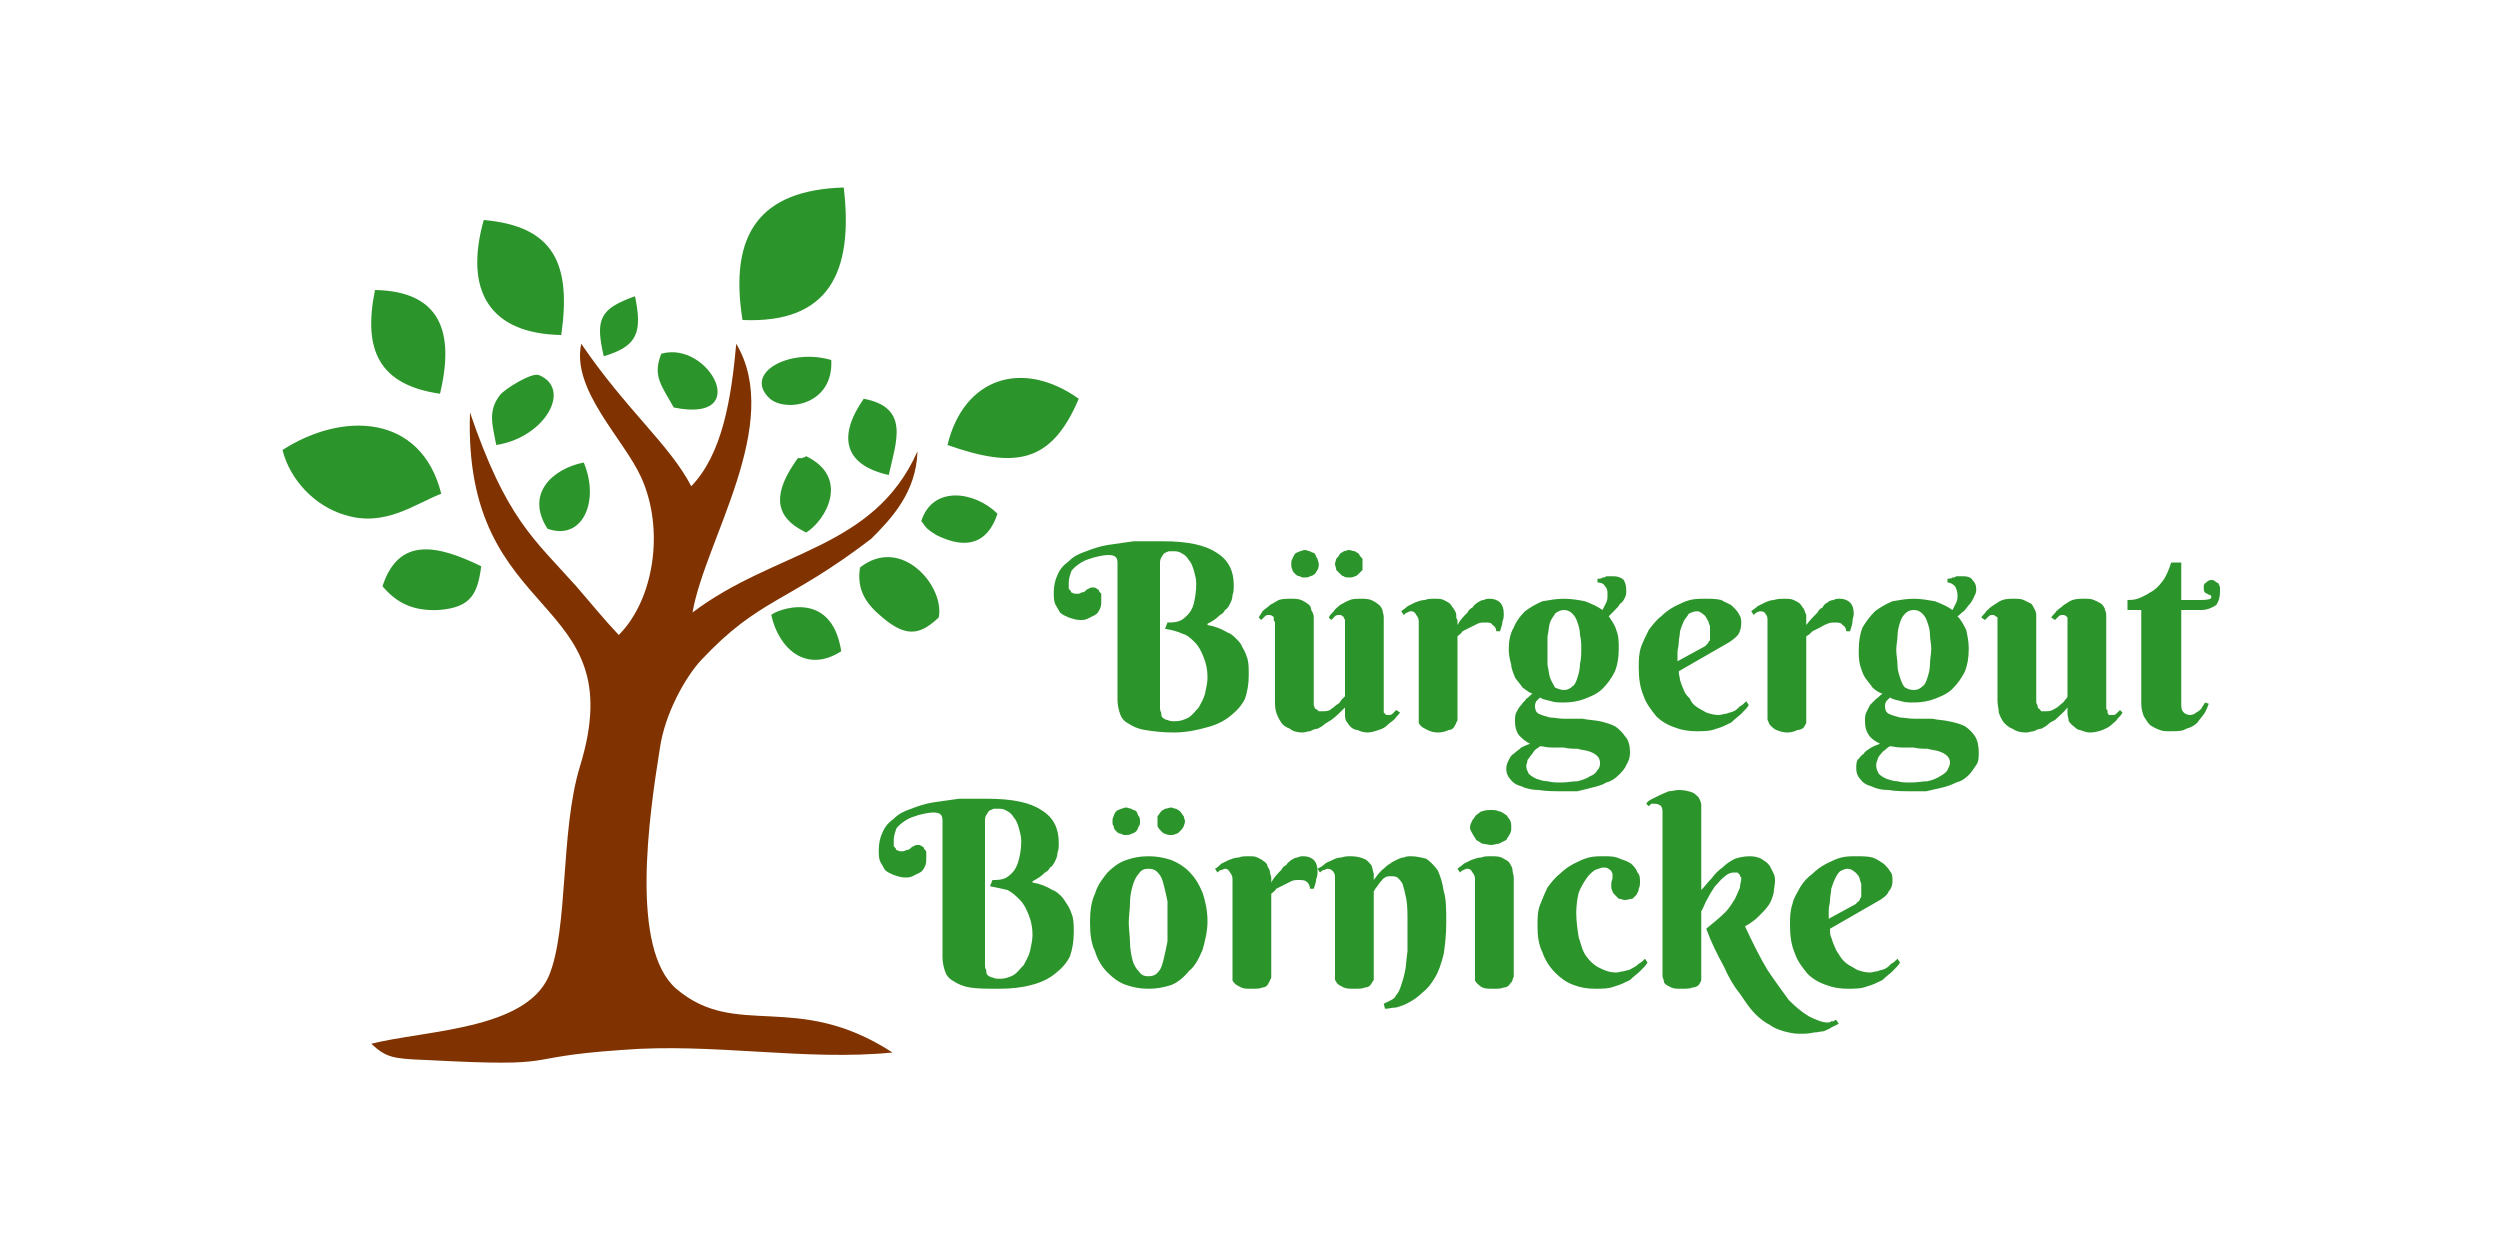 <?xml version="1.0" encoding="UTF-8"?>
<!DOCTYPE svg PUBLIC "-//W3C//DTD SVG 1.1//EN" "http://www.w3.org/Graphics/SVG/1.1/DTD/svg11.dtd">
<!-- Creator: CorelDRAW X7 -->
<svg xmlns="http://www.w3.org/2000/svg" xml:space="preserve" width="2000px" height="1000px" version="1.1" style="shape-rendering:geometricPrecision; text-rendering:geometricPrecision; image-rendering:optimizeQuality; fill-rule:evenodd; clip-rule:evenodd"
viewBox="0 0 2000 1000"
 xmlns:xlink="http://www.w3.org/1999/xlink">
 <defs>
  <style type="text/css">
   <![CDATA[
    .fil3 {fill:none}
    .fil2 {fill:#2B952B}
    .fil0 {fill:#803300}
    .fil1 {fill:#2B952B;fill-rule:nonzero}
   ]]>
  </style>
 </defs>
 <g id="Ebene_x0020_1">
  <path class="fil0" d="M495 508c-14,-15 -21,-24 -34,-39 -34,-38 -56,-54 -85,-139 -6,171 131,143 88,283 -16,52 -9,130 -25,168 -19,43 -98,43 -142,54 12,11 17,12 44,13 114,6 69,-2 156,-8 73,-6 147,9 217,2 -77,-50 -125,-10 -173,-51 -37,-32 -22,-137 -13,-193 4,-27 20,-56 33,-70 47,-50 68,-45 136,-97 16,-16 36,-37 37,-70 -35,79 -114,79 -180,129 10,-58 73,-151 35,-215 -4,44 -11,88 -36,114 -17,-33 -52,-61 -88,-114 -8,37 34,76 48,107 19,42 10,98 -18,126z"/>
  <path class="fil1" d="M788 772c0,1 0,3 1,4 0,2 0,3 1,4 1,1 3,2 4,2 2,1 4,1 6,1 4,0 7,-1 11,-3 3,-2 5,-5 8,-8 2,-4 4,-7 5,-11 1,-5 2,-9 2,-13 0,-6 -1,-11 -3,-16 -2,-5 -4,-9 -7,-12 -3,-3 -6,-6 -10,-8 -4,-1 -9,-2 -14,-3l2 -5c3,0 6,0 9,-1 3,-1 5,-3 7,-5 2,-2 4,-6 5,-10 1,-4 2,-9 2,-15 0,-4 -1,-7 -2,-11 -1,-3 -2,-6 -4,-8 -1,-2 -3,-4 -5,-5 -3,-2 -5,-2 -7,-2 -2,0 -3,0 -4,0 -2,1 -3,1 -4,2 -1,1 -1,2 -2,3 -1,2 -1,3 -1,5l0 115zm2 -133c20,0 34,3 43,9 10,6 14,15 14,26 0,3 0,6 -1,8 0,3 -1,5 -2,7 -1,2 -2,4 -4,5 -1,2 -2,3 -4,4 -3,3 -6,5 -10,7l0 1c6,1 11,3 16,6 3,1 5,3 7,5 2,2 3,4 5,7 2,3 3,6 4,9 1,4 1,8 1,13 0,7 -1,13 -3,19 -3,6 -7,10 -12,14 -5,4 -11,7 -19,9 -7,2 -16,3 -26,3 -9,0 -17,0 -23,-1 -6,-1 -10,-3 -13,-5 -4,-2 -6,-5 -7,-8 -1,-3 -2,-7 -2,-11l0 -110c0,-4 -2,-6 -7,-6 -4,0 -8,1 -12,2 -3,1 -7,2 -10,4 -3,2 -6,4 -8,7 -1,3 -2,6 -2,9 0,2 0,4 0,5 1,1 2,2 2,3 1,0 2,1 3,1 0,0 1,0 1,0 2,0 3,0 4,-1 2,0 3,-1 3,-1 1,-1 2,-2 3,-2 1,-1 2,-1 3,-1 0,0 1,0 2,0 1,1 2,1 3,2 0,1 1,2 2,3 0,2 0,3 0,5 0,3 0,5 -1,7 -1,2 -2,4 -4,5 -2,1 -4,2 -6,3 -2,1 -4,1 -6,1 -3,0 -6,-1 -9,-2 -2,-1 -5,-2 -7,-4 -1,-2 -3,-5 -4,-7 -1,-3 -1,-6 -1,-9 0,-5 1,-10 3,-14 2,-5 5,-8 9,-11 4,-4 8,-6 14,-8 5,-2 11,-4 17,-5 7,-1 14,-2 21,-3 8,0 15,0 23,0zm82 99c0,-9 1,-17 4,-23 2,-7 6,-12 10,-17 4,-4 9,-8 15,-10 6,-2 11,-3 18,-3 6,0 12,1 18,3 5,2 10,5 14,9 5,5 8,10 11,17 2,6 4,14 4,23 0,8 -2,16 -4,23 -3,7 -6,13 -11,17 -4,5 -9,9 -14,11 -6,2 -12,3 -18,3 -7,0 -12,-1 -18,-3 -6,-2 -11,-6 -15,-10 -4,-4 -8,-10 -10,-17 -3,-6 -4,-14 -4,-23zm62 -1c0,-5 0,-11 0,-16 -1,-5 -2,-9 -3,-13 -1,-4 -2,-7 -4,-9 -2,-3 -5,-4 -8,-4 -4,0 -6,1 -8,4 -2,2 -4,6 -5,10 -1,4 -2,8 -2,13 0,5 -1,11 -1,16 0,5 1,11 1,16 0,5 1,10 2,14 1,4 3,7 5,9 2,3 4,4 8,4 3,0 6,-1 8,-4 2,-2 3,-6 4,-10 1,-4 2,-9 3,-14 0,-5 0,-11 0,-16zm-44 -80c0,-1 0,-3 1,-4 0,-1 1,-3 2,-4 1,-1 2,-1 4,-2 1,0 2,-1 4,-1 1,0 3,1 4,1 1,1 3,1 4,2 1,1 1,3 2,4 1,1 1,3 1,4 0,2 0,3 -1,4 -1,2 -1,3 -2,4 -1,1 -3,2 -4,2 -1,1 -3,1 -4,1 -2,0 -3,0 -4,-1 -2,0 -3,-1 -4,-2 -1,-1 -2,-2 -2,-4 -1,-1 -1,-2 -1,-4zm36 0c0,-1 0,-3 0,-4 1,-1 2,-3 3,-4 1,-1 2,-1 3,-2 2,0 3,-1 5,-1 1,0 2,1 4,1 1,1 2,1 3,2 1,1 2,3 3,4 0,1 1,3 1,4 0,2 -1,3 -1,4 -1,2 -2,3 -3,4 -1,1 -2,2 -3,2 -2,1 -3,1 -4,1 -2,0 -3,0 -5,-1 -1,0 -2,-1 -3,-2 -1,-1 -2,-2 -3,-4 0,-1 0,-2 0,-4zm91 49c2,-4 5,-7 8,-10 1,-2 2,-3 4,-4 1,-2 3,-3 4,-4 2,-1 3,-2 5,-2 2,-1 3,-1 5,-1 3,0 6,1 8,3 2,2 3,5 3,9 0,2 0,4 -1,6 0,2 -1,5 -2,8l-3 0c0,-2 -1,-4 -2,-5 -2,-2 -4,-2 -7,-2 -2,0 -4,0 -6,1 -2,1 -4,2 -6,3 -2,1 -4,2 -6,3 -1,2 -3,3 -4,4l0 66c0,1 0,2 -1,3 0,1 -1,2 -2,4 -1,1 -2,2 -4,2 -2,1 -5,1 -9,1 -3,0 -6,0 -8,-1 -2,-1 -4,-2 -5,-3 -1,-1 -2,-2 -2,-3 0,-2 0,-3 0,-3l0 -78c0,-2 -1,-4 -2,-5 -1,-2 -2,-3 -4,-3 -1,0 -2,1 -3,1 -1,0 -2,1 -3,2l-2 -3c2,-1 3,-2 5,-4 2,-1 4,-2 6,-3 3,-1 5,-2 8,-2 2,-1 5,-1 8,-1 3,0 5,0 7,1 2,1 4,2 5,3 2,1 3,3 3,4 1,2 2,3 2,5 0,1 1,3 1,4 0,2 0,3 0,4zm109 33c0,-8 0,-15 -1,-20 -1,-5 -2,-9 -3,-12 -1,-2 -3,-4 -4,-5 -2,-1 -3,-1 -5,-1 -2,0 -4,0 -5,1 -2,1 -3,3 -4,4 -1,1 -2,3 -3,4 -1,1 -1,2 -2,3l0 68c0,1 0,2 0,3 -1,1 -1,2 -2,3 -1,2 -3,3 -5,3 -2,1 -5,1 -8,1 -4,0 -7,0 -9,-1 -2,-1 -4,-2 -5,-3 -1,-1 -1,-2 -2,-3 0,-2 0,-3 0,-3l0 -78c0,-2 0,-4 -1,-5 -1,-2 -3,-3 -5,-3 -1,0 -2,1 -3,1 -1,0 -2,1 -3,2l-2 -3c2,-1 4,-2 6,-4 1,-1 4,-2 6,-3 2,-1 4,-2 7,-2 3,-1 5,-1 8,-1 4,0 8,1 10,2 3,1 4,3 6,5 1,2 1,4 2,7 0,2 0,4 0,5 3,-4 5,-7 9,-10 1,-1 2,-2 4,-3 1,-1 3,-2 5,-3 2,-1 4,-2 6,-2 2,-1 4,-1 6,-1 4,0 8,1 12,2 3,2 6,5 9,9 2,4 4,10 5,17 2,6 2,15 2,25 0,10 -1,18 -2,25 -2,8 -4,14 -7,19 -3,5 -6,9 -10,12 -3,3 -7,6 -11,8 -3,2 -7,3 -10,4 -3,0 -6,1 -9,1l-1 -4c2,-1 4,-2 6,-3 2,-1 3,-2 4,-4 2,-2 3,-5 4,-8 1,-3 2,-6 3,-11 1,-4 1,-10 2,-16 0,-6 0,-13 0,-22zm85 42c0,1 -1,2 -1,3 0,1 -1,2 -2,3 -1,2 -3,3 -5,3 -2,1 -5,1 -8,1 -4,0 -7,0 -9,-1 -2,-1 -3,-2 -4,-3 -1,-1 -2,-2 -2,-3 0,-2 0,-3 0,-3l0 -78c0,-2 -1,-4 -2,-5 -1,-2 -2,-3 -4,-3 -2,0 -3,1 -3,1 -1,0 -2,1 -3,2l-2 -3c1,-1 3,-2 5,-4 2,-1 4,-2 6,-3 3,-1 5,-2 8,-2 2,-1 5,-1 8,-1 4,0 7,0 10,2 2,1 4,2 5,4 1,2 2,3 2,5 0,2 1,4 1,6l0 79zm-35 -119c0,-2 1,-4 2,-6 1,-1 2,-3 3,-4 2,-1 3,-3 5,-3 2,-1 5,-1 7,-1 2,0 4,0 6,1 2,0 4,2 6,3 1,1 2,3 3,4 1,2 1,4 1,6 0,2 0,3 -1,5 -1,2 -2,3 -3,5 -2,1 -4,2 -6,3 -2,0 -4,1 -6,1 -2,0 -5,-1 -7,-1 -2,-1 -3,-2 -5,-3 -1,-2 -2,-3 -3,-5 -1,-2 -2,-3 -2,-5zm124 58c-2,0 -3,-1 -5,-1 -1,-1 -2,-2 -3,-3 -1,-1 -2,-2 -2,-3 -1,-2 -1,-3 -1,-4 0,-2 0,-4 1,-6 0,-1 0,-3 0,-4 -1,-2 -1,-3 -2,-3 -1,-1 -2,-2 -5,-2 -2,0 -4,1 -7,2 -3,2 -5,4 -7,7 -2,3 -4,6 -6,11 -1,4 -2,10 -2,16 0,7 1,14 2,20 2,6 3,11 6,15 3,4 6,7 10,9 4,2 8,4 14,4 2,0 4,-1 6,-1 3,-1 5,-1 6,-2 2,-1 4,-2 6,-4 2,-1 3,-2 5,-4l2 3c-1,2 -3,4 -6,7 -2,2 -5,4 -8,7 -4,2 -8,4 -12,5 -5,2 -10,2 -16,2 -6,0 -12,-1 -17,-3 -6,-2 -11,-6 -15,-10 -4,-4 -8,-10 -10,-16 -3,-6 -4,-13 -4,-21 0,-6 0,-12 2,-17 2,-5 4,-10 6,-14 3,-4 6,-8 10,-11 3,-3 7,-6 11,-8 4,-2 8,-4 12,-5 4,-1 8,-1 12,-1 5,0 9,0 13,2 3,1 6,2 9,4 2,2 4,4 5,7 2,2 2,5 2,7 0,2 0,4 -1,6 0,2 -1,3 -2,5 -1,1 -2,2 -3,3 -2,0 -4,1 -6,1zm61 -8c3,-3 5,-6 8,-9 3,-4 6,-7 9,-9 3,-3 6,-5 10,-7 3,-1 7,-2 12,-2 4,0 7,1 9,2 3,2 5,3 7,6 1,2 2,4 3,6 1,2 1,4 1,6 0,3 -1,6 -1,9 -1,4 -2,7 -4,10 -2,3 -5,6 -8,9 -3,3 -7,6 -11,8 6,13 12,25 18,35 6,9 12,17 17,24 6,6 11,10 16,13 6,3 11,5 15,5 1,0 2,0 3,-1 0,0 1,0 2,0 1,-1 1,-1 2,-1l2 3c-2,1 -4,2 -6,3 -1,1 -4,2 -6,3 -2,0 -5,1 -8,1 -4,1 -7,1 -12,1 -4,0 -8,-1 -12,-2 -3,-1 -7,-2 -11,-5 -4,-2 -8,-5 -12,-9 -4,-4 -8,-10 -12,-16 -5,-6 -9,-13 -13,-22 -5,-9 -10,-19 -14,-30 6,-5 11,-9 15,-13 4,-4 6,-8 8,-11 2,-4 3,-7 4,-9 0,-3 1,-5 1,-7 0,0 0,-1 0,-1 -1,-1 -1,-1 -1,-2 -1,-1 -1,-1 -2,-2 0,0 -1,0 -3,0 -2,0 -5,1 -7,3 -3,2 -5,5 -8,8 -2,3 -4,6 -6,10 -2,3 -3,7 -5,10l0 52c0,1 0,2 0,3 0,1 -1,2 -2,4 -1,1 -3,2 -5,2 -2,1 -5,1 -9,1 -3,0 -6,0 -8,-1 -2,-1 -4,-2 -5,-3 -1,-1 -1,-2 -1,-3 -1,-2 -1,-3 -1,-3l0 -131c0,-2 0,-3 -1,-5 -1,-1 -3,-2 -5,-2 -1,0 -2,0 -3,0 -1,1 -1,1 -2,2l-2 -2c1,-2 3,-3 5,-4 2,-1 4,-2 6,-3 2,-1 5,-2 7,-3 3,0 5,-1 8,-1 5,0 8,1 11,2 2,1 4,3 5,4 1,2 2,4 2,6 0,2 0,4 0,5l0 63zm103 31c0,3 0,5 1,7 1,3 2,6 3,8 1,3 3,5 4,7 2,3 4,5 7,7 2,1 5,3 7,4 3,1 6,2 10,2 2,0 4,-1 6,-1 2,-1 4,-1 6,-2 2,-1 3,-2 5,-4 2,-1 3,-2 5,-4l2 3c-1,2 -3,4 -6,7 -2,2 -5,4 -8,7 -4,2 -8,4 -12,5 -5,2 -10,2 -16,2 -6,0 -12,-1 -17,-3 -6,-2 -11,-5 -15,-9 -4,-5 -8,-10 -10,-16 -3,-7 -4,-14 -4,-23 0,-6 0,-11 2,-17 1,-5 4,-9 6,-13 3,-5 6,-8 10,-11 3,-3 7,-6 11,-8 4,-2 8,-4 12,-5 4,-1 8,-1 12,-1 5,0 9,0 13,1 3,1 6,3 9,5 2,2 4,4 5,6 2,2 2,5 2,8 0,3 -1,6 -3,8 -1,3 -4,5 -7,7l-40 23zm21 -20c0,-1 1,-1 2,-2 0,0 1,-1 1,-2 0,0 1,-1 1,-2 0,-1 0,-3 0,-4 0,-2 0,-4 0,-6 -1,-2 -1,-4 -2,-6 -1,-1 -2,-3 -4,-4 -1,-1 -3,-2 -5,-2 -2,0 -4,1 -6,2 -2,2 -3,4 -4,6 -1,2 -2,5 -3,8 0,3 -1,6 -1,9 0,3 -1,5 -1,8 0,3 0,5 0,7l22 -12z"/>
  <path class="fil2" d="M483 285c27,-8 31,-19 25,-48 -28,10 -32,18 -25,48zm-45 138c28,10 42,-22 29,-53 -25,5 -47,25 -29,53zm299 -6c3,3 2,5 12,11 24,12 41,7 49,-17 -18,-18 -52,-23 -61,6zm-72 -129c-34,-10 -71,11 -49,31 13,11 51,5 49,-31zm-48 204c6,27 28,47 56,29 -8,-52 -54,-32 -56,-29zm-88 -209c-7,18 0,25 10,43 64,13 28,-54 -10,-43zm182 97c6,-27 17,-54 -20,-61 -21,30 -16,53 20,61zm-66 46c16,-10 35,-44 0,-61 -9,5 -3,-5 -13,11 -16,27 -6,41 13,50zm-248 -70c39,-6 61,-45 34,-56 -6,-2 -27,11 -31,16 -10,13 -6,24 -3,40zm291 98c-3,19 6,30 18,40 20,17 31,13 45,0 5,-25 -30,-66 -63,-40zm-382 15c11,13 24,20 45,19 26,-2 31,-13 34,-35 -35,-17 -66,-24 -79,16zm46 -154c12,-50 0,-82 -52,-83 -10,49 4,76 52,83zm406 41c54,19 83,15 105,-37 -45,-32 -92,-17 -105,37zm-309 -88c8,-56 -5,-87 -62,-92 -16,57 5,91 62,92zm-223 92c6,24 26,45 50,52 32,10 56,-9 77,-17 -16,-64 -79,-66 -127,-35zm368 -104c69,3 89,-38 81,-106 -67,2 -92,37 -81,106zm334 310c0,1 0,3 1,4 0,2 0,3 1,4 1,1 3,2 4,2 2,1 4,1 6,1 4,0 7,-1 11,-3 3,-2 5,-5 8,-8 2,-4 4,-7 5,-11 1,-5 2,-9 2,-13 0,-6 -1,-11 -3,-16 -2,-5 -4,-9 -7,-12 -3,-3 -6,-6 -10,-7 -4,-2 -9,-3 -14,-4l2 -5c3,0 6,0 9,-1 3,-1 5,-3 7,-5 2,-2 4,-5 5,-9 1,-4 2,-10 2,-16 0,-4 -1,-7 -2,-11 -1,-3 -2,-6 -4,-8 -1,-2 -3,-4 -5,-5 -3,-2 -5,-2 -7,-2 -2,0 -3,0 -4,0 -2,1 -3,1 -4,2 -1,1 -1,2 -2,3 -1,2 -1,3 -1,5l0 115zm2 -133c20,0 34,3 43,9 10,6 14,15 14,26 0,3 0,6 -1,8 0,3 -1,5 -2,7 -1,2 -2,4 -4,5 -1,2 -2,3 -4,4 -3,3 -6,5 -10,7l0 1c6,1 11,3 16,6 3,1 5,3 7,5 2,2 4,4 5,7 2,3 3,6 4,9 1,4 1,8 1,13 0,7 -1,13 -3,19 -3,6 -7,10 -12,14 -5,4 -11,7 -19,9 -7,2 -16,4 -26,4 -9,0 -17,-1 -23,-2 -6,-1 -10,-3 -13,-5 -4,-2 -6,-5 -7,-8 -1,-3 -2,-7 -2,-11l0 -110c0,-4 -2,-6 -7,-6 -4,0 -8,1 -12,2 -3,1 -7,2 -10,4 -3,2 -6,4 -8,7 -1,3 -2,6 -2,9 0,2 0,4 0,5 1,1 2,2 2,3 1,0 2,1 3,1 0,0 1,0 1,0 2,0 3,0 4,-1 2,0 3,-1 3,-1 1,-1 2,-2 3,-2 1,-1 2,-1 3,-1 0,0 1,0 2,0 1,1 2,1 3,2 0,1 1,2 2,3 0,2 0,3 0,5 0,3 0,5 -1,7 -1,2 -2,4 -4,5 -2,1 -4,2 -6,3 -2,1 -4,1 -6,1 -3,0 -6,-1 -9,-2 -2,-1 -5,-2 -7,-4 -1,-2 -3,-5 -4,-7 -1,-3 -1,-6 -1,-9 0,-5 1,-10 3,-14 2,-5 5,-8 9,-11 4,-4 8,-6 14,-8 5,-2 11,-4 17,-5 7,-1 14,-2 21,-3 8,0 15,0 23,0zm177 133c0,1 0,2 0,2 0,1 0,2 0,2 1,1 1,1 2,2 0,0 1,0 2,0 1,0 2,0 3,-1 1,-1 2,-2 3,-3l3 2c-1,2 -3,3 -4,5 -2,2 -4,3 -6,5 -2,2 -4,3 -7,4 -3,1 -6,2 -9,2 -3,0 -6,-1 -8,-2 -2,0 -4,-1 -6,-3 -1,-1 -2,-3 -3,-4 -1,-2 -1,-4 -1,-6l0 -5c-4,4 -7,7 -11,10 -2,1 -3,2 -5,3 -2,2 -4,3 -6,4 -2,0 -4,1 -6,2 -2,0 -4,1 -6,1 -4,0 -8,-1 -10,-3 -3,-1 -6,-3 -7,-5 -2,-3 -3,-5 -4,-8 -1,-3 -1,-6 -1,-9l0 -63c0,-1 -1,-1 -1,-2 0,-1 0,-1 0,-2 0,-1 -1,-1 -1,-1 -1,-1 -2,-1 -3,-1 -1,0 -2,0 -3,1 -1,1 -2,2 -3,3l-2 -2c1,-2 2,-3 3,-5 2,-2 4,-3 6,-5 2,-1 5,-3 7,-4 3,-1 6,-1 10,-1 3,0 5,0 8,1 2,1 4,2 5,3 2,1 3,3 3,5 1,2 2,3 2,6l0 67c0,1 0,2 0,3 0,1 1,2 1,3 1,0 2,1 3,2 0,0 1,0 3,0 2,0 4,0 6,-1 1,-1 3,-2 5,-4 2,-1 3,-2 4,-4 1,-1 2,-2 3,-3l0 -59c0,-1 0,-1 0,-2 0,-1 -1,-1 -1,-2 0,-1 -1,-1 -1,-1 -1,-1 -1,-1 -2,-1 -2,0 -3,0 -4,1 -1,1 -2,2 -3,3l-2 -2c1,-2 2,-3 4,-5 1,-2 3,-3 5,-5 2,-1 5,-3 8,-4 2,-1 6,-1 9,-1 3,0 5,0 8,1 2,1 4,2 5,3 2,1 3,3 4,5 0,2 1,3 1,6l0 72zm-74 -115c0,-1 0,-3 1,-4 0,-1 1,-2 2,-4 1,-1 2,-1 4,-2 1,0 2,-1 4,-1 1,0 3,1 4,1 1,1 3,1 4,2 1,2 1,3 2,4 0,1 1,3 1,4 0,2 0,3 -1,5 -1,1 -1,2 -2,3 -1,1 -3,2 -4,2 -1,1 -3,1 -4,1 -2,0 -3,0 -4,-1 -2,0 -3,-1 -4,-2 -1,-1 -2,-2 -2,-3 -1,-2 -1,-3 -1,-5zm35 0c0,-1 1,-3 1,-4 1,-1 2,-2 3,-4 1,-1 2,-1 3,-2 1,0 3,-1 4,-1 2,0 3,1 5,1 1,1 2,1 3,2 1,2 2,3 3,4 0,1 0,3 0,4 0,2 0,3 0,5 -1,1 -2,2 -3,3 -1,1 -2,2 -3,2 -2,1 -3,1 -5,1 -1,0 -3,0 -4,-1 -1,0 -2,-1 -3,-2 -1,-1 -2,-2 -3,-3 0,-2 -1,-3 -1,-5zm98 49c2,-4 5,-7 8,-10 1,-2 2,-3 4,-4 1,-2 3,-3 4,-4 2,-1 3,-2 5,-2 2,-1 3,-1 5,-1 3,0 6,1 8,3 2,2 3,5 3,9 0,2 0,4 -1,6 0,2 -1,5 -2,8l-3 0c0,-2 -1,-4 -3,-5 -1,-2 -3,-2 -6,-2 -2,0 -4,0 -6,1 -2,1 -4,2 -6,3 -2,1 -4,2 -6,3 -1,2 -3,3 -4,4l0 66c0,1 0,2 -1,3 0,1 -1,2 -2,4 -1,1 -2,2 -4,2 -2,1 -5,2 -9,2 -3,0 -6,-1 -8,-2 -2,-1 -4,-2 -5,-3 -1,-1 -2,-2 -2,-3 0,-2 0,-2 0,-3l0 -78c0,-2 -1,-4 -2,-5 -1,-2 -2,-3 -4,-3 -2,0 -3,1 -3,1 -1,0 -2,1 -3,2l-2 -3c1,-1 3,-2 5,-4 2,-1 4,-2 6,-3 3,-1 5,-2 8,-2 2,-1 5,-1 8,-1 3,0 5,0 7,1 2,1 4,2 5,3 1,1 2,3 3,4 1,2 2,3 2,5 0,2 0,3 1,4 0,2 0,3 0,4zm41 20c0,-7 1,-13 4,-18 2,-5 5,-9 9,-13 4,-3 9,-6 14,-8 6,-1 11,-2 17,-2 6,0 12,1 17,2 5,2 10,4 14,7 1,-2 2,-4 3,-6 1,-2 1,-4 1,-6 0,-3 0,-5 -2,-7 -1,-2 -3,-3 -6,-3l0 -3c2,0 3,0 4,-1 1,0 2,0 3,-1 1,0 2,0 3,0 1,0 2,0 3,0 3,0 6,1 8,3 1,2 2,4 2,8 0,2 0,4 -1,6 -1,2 -2,4 -4,5 -1,2 -3,4 -5,6 -1,1 -3,3 -4,4 2,3 5,7 6,11 2,5 2,9 2,15 0,7 -1,13 -3,18 -3,6 -6,10 -10,14 -4,4 -9,6 -14,8 -5,2 -11,3 -17,3 -3,0 -7,0 -10,-1 -3,-1 -6,-1 -9,-3 -1,1 -2,2 -3,3 -1,2 -1,3 -1,4 0,3 1,5 3,6 2,1 5,2 9,3 3,0 7,1 12,1 4,0 9,0 14,0 5,1 9,1 14,2 4,1 8,2 12,4 3,2 6,5 8,8 3,3 4,8 4,13 0,4 -1,7 -3,10 -1,3 -4,6 -6,8 -3,3 -6,5 -10,6 -3,2 -7,3 -11,4 -4,1 -8,2 -12,3 -5,0 -9,0 -12,0 -7,0 -13,0 -19,-1 -5,0 -10,-1 -14,-3 -4,-1 -7,-3 -9,-6 -2,-2 -3,-5 -3,-8 0,-3 1,-5 2,-7 1,-2 2,-4 4,-5 2,-2 4,-3 6,-5 2,-1 4,-2 7,-3 -4,-2 -6,-4 -9,-7 -2,-3 -3,-6 -3,-11 0,-3 0,-5 1,-7 1,-2 2,-4 4,-6 1,-2 3,-3 4,-5 2,-1 3,-3 5,-4 -3,-1 -5,-3 -8,-5 -2,-3 -4,-5 -6,-8 -1,-3 -3,-7 -3,-10 -1,-4 -2,-8 -2,-12zm58 -1c0,-4 0,-7 -1,-11 0,-4 -1,-7 -2,-10 -1,-3 -2,-5 -4,-7 -2,-2 -4,-3 -7,-3 -2,0 -5,1 -7,3 -1,2 -3,4 -4,7 -1,3 -1,7 -2,11 0,3 0,7 0,11 0,4 0,8 0,12 1,4 1,7 2,10 1,3 3,6 4,8 2,1 5,2 7,2 3,0 5,-1 7,-3 2,-1 3,-4 4,-7 1,-3 2,-7 2,-11 1,-4 1,-8 1,-12zm15 91c0,-2 -1,-4 -2,-5 -2,-2 -4,-3 -7,-4 -3,-1 -6,-1 -9,-2 -4,0 -7,0 -11,-1 -3,0 -7,0 -10,0 -4,0 -6,-1 -9,-1 -1,1 -3,2 -4,3 -1,1 -2,3 -3,4 -1,1 -2,3 -3,4 0,2 -1,3 -1,5 0,2 1,4 2,6 2,2 4,3 6,4 3,1 6,2 9,2 4,1 7,1 11,1 5,0 9,-1 13,-1 4,-1 7,-2 10,-4 3,-1 5,-3 6,-5 2,-2 2,-4 2,-6zm63 -73c0,3 1,5 1,7 1,3 2,6 3,8 1,3 3,5 5,7 1,3 3,5 6,7 2,1 5,3 7,4 3,1 6,2 10,2 2,0 4,-1 6,-1 2,-1 4,-1 6,-2 2,-1 3,-2 5,-4 2,-1 3,-2 5,-4l2 3c-1,2 -3,4 -6,7 -2,2 -5,4 -8,7 -4,2 -8,4 -12,5 -5,2 -10,2 -16,2 -6,0 -12,-1 -17,-3 -6,-2 -11,-5 -15,-9 -4,-5 -8,-10 -10,-16 -3,-7 -4,-14 -4,-23 0,-6 0,-11 2,-17 2,-5 4,-9 6,-13 3,-4 6,-8 10,-11 3,-3 7,-6 11,-8 4,-2 8,-4 12,-5 4,-1 8,-1 12,-1 5,0 9,0 13,1 3,2 7,3 9,5 2,2 4,4 5,6 2,3 2,5 2,8 0,3 -1,6 -2,8 -2,3 -5,5 -8,7l-40 23zm21 -20c1,-1 1,-1 2,-2 0,0 1,-1 1,-2 1,0 1,-1 1,-2 0,-1 0,-2 0,-4 0,-2 0,-4 0,-6 -1,-2 -1,-4 -2,-5 -1,-2 -2,-4 -4,-5 -1,-1 -3,-2 -4,-2 -3,0 -5,1 -7,2 -1,2 -3,4 -4,6 -1,2 -2,5 -3,8 0,3 -1,6 -1,9 0,3 -1,5 -1,8 0,3 0,5 0,7l22 -12zm81 -17c3,-4 6,-7 9,-10 1,-2 2,-3 4,-4 1,-2 2,-3 4,-4 1,-1 3,-2 5,-2 1,-1 3,-1 5,-1 3,0 6,1 8,3 2,2 3,5 3,9 0,2 -1,4 -1,6 0,2 -1,5 -2,8l-3 0c0,-2 -1,-4 -3,-5 -1,-2 -4,-2 -6,-2 -2,0 -4,0 -6,1 -3,1 -4,2 -6,3 -2,1 -4,2 -6,3 -2,2 -3,3 -5,4l0 66c0,1 0,2 0,3 0,1 -1,2 -2,4 -1,1 -3,2 -5,2 -2,1 -5,2 -8,2 -4,0 -6,-1 -9,-2 -2,-1 -3,-2 -4,-3 -1,-1 -2,-2 -2,-3 -1,-2 -1,-2 -1,-3l0 -78c0,-2 0,-4 -1,-5 -1,-2 -2,-3 -5,-3 -1,0 -2,1 -3,1 0,0 -1,1 -2,2l-2 -3c1,-1 3,-2 5,-4 2,-1 4,-2 6,-3 2,-1 5,-2 7,-2 3,-1 6,-1 8,-1 3,0 6,0 8,1 2,1 4,2 5,3 1,1 2,3 3,4 1,2 1,3 2,5 0,2 0,3 0,4 0,2 0,3 0,4zm42 20c0,-7 1,-13 3,-18 3,-5 6,-9 10,-13 4,-3 9,-6 14,-8 6,-1 11,-2 17,-2 6,0 11,1 17,2 5,2 10,4 14,7 1,-2 2,-4 3,-6 1,-2 1,-4 1,-6 0,-3 -1,-5 -2,-7 -2,-2 -4,-3 -6,-3l0 -3c1,0 3,0 4,-1 1,0 2,0 3,-1 1,0 2,0 3,0 1,0 2,0 3,0 3,0 6,1 7,3 2,2 3,4 3,8 0,2 -1,4 -2,6 -1,2 -2,4 -3,5 -2,2 -3,4 -5,6 -2,1 -3,3 -5,4 3,3 5,7 7,11 1,5 2,9 2,15 0,7 -1,13 -3,18 -3,6 -6,10 -10,14 -4,4 -9,6 -14,8 -5,2 -11,3 -17,3 -3,0 -7,0 -10,-1 -3,-1 -6,-1 -9,-3 -1,1 -2,2 -3,3 -1,2 -1,3 -1,4 0,3 1,5 3,6 2,1 5,2 9,3 3,0 7,1 12,1 4,0 9,0 14,0 4,1 9,1 13,2 5,1 9,2 13,4 3,2 6,5 8,8 2,3 3,8 3,13 0,4 0,7 -2,10 -2,3 -4,6 -6,8 -3,3 -6,5 -10,6 -4,2 -7,3 -11,4 -4,1 -9,2 -13,3 -4,0 -8,0 -12,0 -6,0 -13,0 -18,-1 -6,0 -10,-1 -14,-3 -4,-1 -7,-3 -9,-6 -2,-2 -3,-5 -3,-8 0,-3 0,-5 1,-7 2,-2 3,-4 5,-5 1,-2 3,-3 6,-5 2,-1 4,-2 7,-3 -4,-2 -7,-4 -9,-7 -2,-3 -3,-6 -3,-11 0,-3 0,-5 1,-7 1,-2 2,-4 3,-6 2,-2 3,-3 5,-5 2,-1 3,-3 5,-4 -3,-1 -6,-3 -8,-5 -2,-3 -4,-5 -6,-8 -2,-3 -3,-7 -4,-10 -1,-4 -1,-8 -1,-12zm58 -1c0,-4 -1,-7 -1,-11 0,-4 -1,-7 -2,-10 -1,-3 -2,-5 -4,-7 -2,-2 -4,-3 -7,-3 -3,0 -5,1 -7,3 -2,2 -3,4 -4,7 -1,3 -2,7 -2,11 0,3 -1,7 -1,11 0,4 1,8 1,12 0,4 1,7 2,10 1,3 2,6 4,8 2,1 4,2 7,2 3,0 5,-1 7,-3 2,-1 3,-4 4,-7 1,-3 2,-7 2,-11 0,-4 1,-8 1,-12zm15 91c0,-2 -1,-4 -2,-5 -2,-2 -4,-3 -7,-4 -3,-1 -6,-1 -9,-2 -4,0 -7,0 -11,-1 -4,0 -7,0 -10,0 -4,0 -7,-1 -9,-1 -2,1 -3,2 -4,3 -2,1 -3,3 -4,4 -1,1 -2,3 -2,4 -1,2 -1,3 -1,5 0,2 1,4 2,6 2,2 4,3 6,4 3,1 6,2 9,2 3,1 7,1 11,1 5,0 9,-1 13,-1 4,-1 7,-2 10,-4 2,-1 5,-3 6,-5 1,-2 2,-4 2,-6zm125 -44c0,1 0,2 1,2 0,1 0,2 0,2 0,1 1,1 1,2 1,0 2,0 3,0 1,0 2,0 3,-1 1,-1 2,-2 3,-3l2 2c-1,2 -2,3 -4,5 -1,2 -3,3 -5,5 -2,2 -5,3 -7,4 -3,1 -6,2 -10,2 -3,0 -5,-1 -8,-2 -2,0 -4,-2 -5,-3 -2,-1 -3,-3 -4,-4 0,-2 -1,-4 -1,-6l0 -5c-3,4 -7,7 -10,10 -2,1 -4,2 -5,3 -2,2 -4,3 -6,4 -2,0 -4,1 -6,2 -2,0 -4,1 -6,1 -5,0 -8,-1 -11,-3 -3,-1 -5,-3 -7,-5 -2,-3 -3,-5 -4,-8 0,-3 -1,-6 -1,-9l0 -63c0,-1 0,-1 0,-2 0,-1 0,-1 0,-2 -1,-1 -1,-1 -2,-1 0,-1 -1,-1 -2,-1 -1,0 -2,0 -3,1 -1,1 -2,2 -3,3l-3 -2c1,-2 3,-3 4,-5 2,-2 3,-3 6,-5 2,-1 4,-3 7,-4 3,-1 6,-1 9,-1 3,0 6,0 8,1 2,1 4,2 6,3 1,1 2,3 3,5 1,2 1,3 1,6l0 67c0,1 0,2 1,3 0,1 0,2 1,3 1,0 1,1 2,2 1,0 2,0 3,0 2,0 4,0 6,-1 2,-1 4,-2 6,-4 1,-1 3,-2 4,-4 1,-1 2,-2 2,-3l0 -59c0,-1 0,-1 0,-2 0,-1 0,-1 0,-2 -1,-1 -1,-1 -1,-1 -1,-1 -2,-1 -3,-1 -1,0 -2,0 -3,1 -1,1 -2,2 -3,3l-3 -2c1,-2 3,-3 4,-5 2,-2 4,-3 6,-5 2,-1 4,-3 7,-4 3,-1 6,-1 10,-1 3,0 5,0 7,1 3,1 4,2 6,3 1,1 3,3 3,5 1,2 1,3 1,6l0 72zm60 -78l0 74c0,4 0,6 2,8 1,1 3,2 5,2 2,0 4,-1 5,-2 2,-1 3,-2 4,-3 1,-2 2,-3 3,-5l3 1c-1,3 -2,5 -3,7 -2,3 -4,5 -6,8 -2,2 -5,4 -9,5 -3,2 -7,2 -13,2 -3,0 -6,0 -8,-1 -3,-1 -5,-2 -8,-4 -2,-2 -3,-4 -5,-7 -1,-3 -2,-6 -2,-10l0 -75 -11 0 0 -8c2,0 5,0 8,-1 3,-1 7,-3 10,-5 4,-2 7,-5 10,-9 3,-4 5,-9 7,-15l8 0 0 30 16 0c6,0 8,-1 8,-2 0,-1 0,-2 -1,-2 0,0 -1,0 -2,-1 -1,0 -2,-1 -2,-1 -1,-1 -1,-2 -1,-4 0,-2 0,-3 2,-4 1,-1 2,-2 4,-2 1,0 2,0 3,1 1,1 2,1 3,2 0,1 1,2 1,3 0,1 0,2 0,3 0,5 -1,8 -3,11 -3,2 -7,4 -12,4l-16 0z"/>
  <rect class="fil3" width="2000" height="1000"/>
 </g>
</svg>
